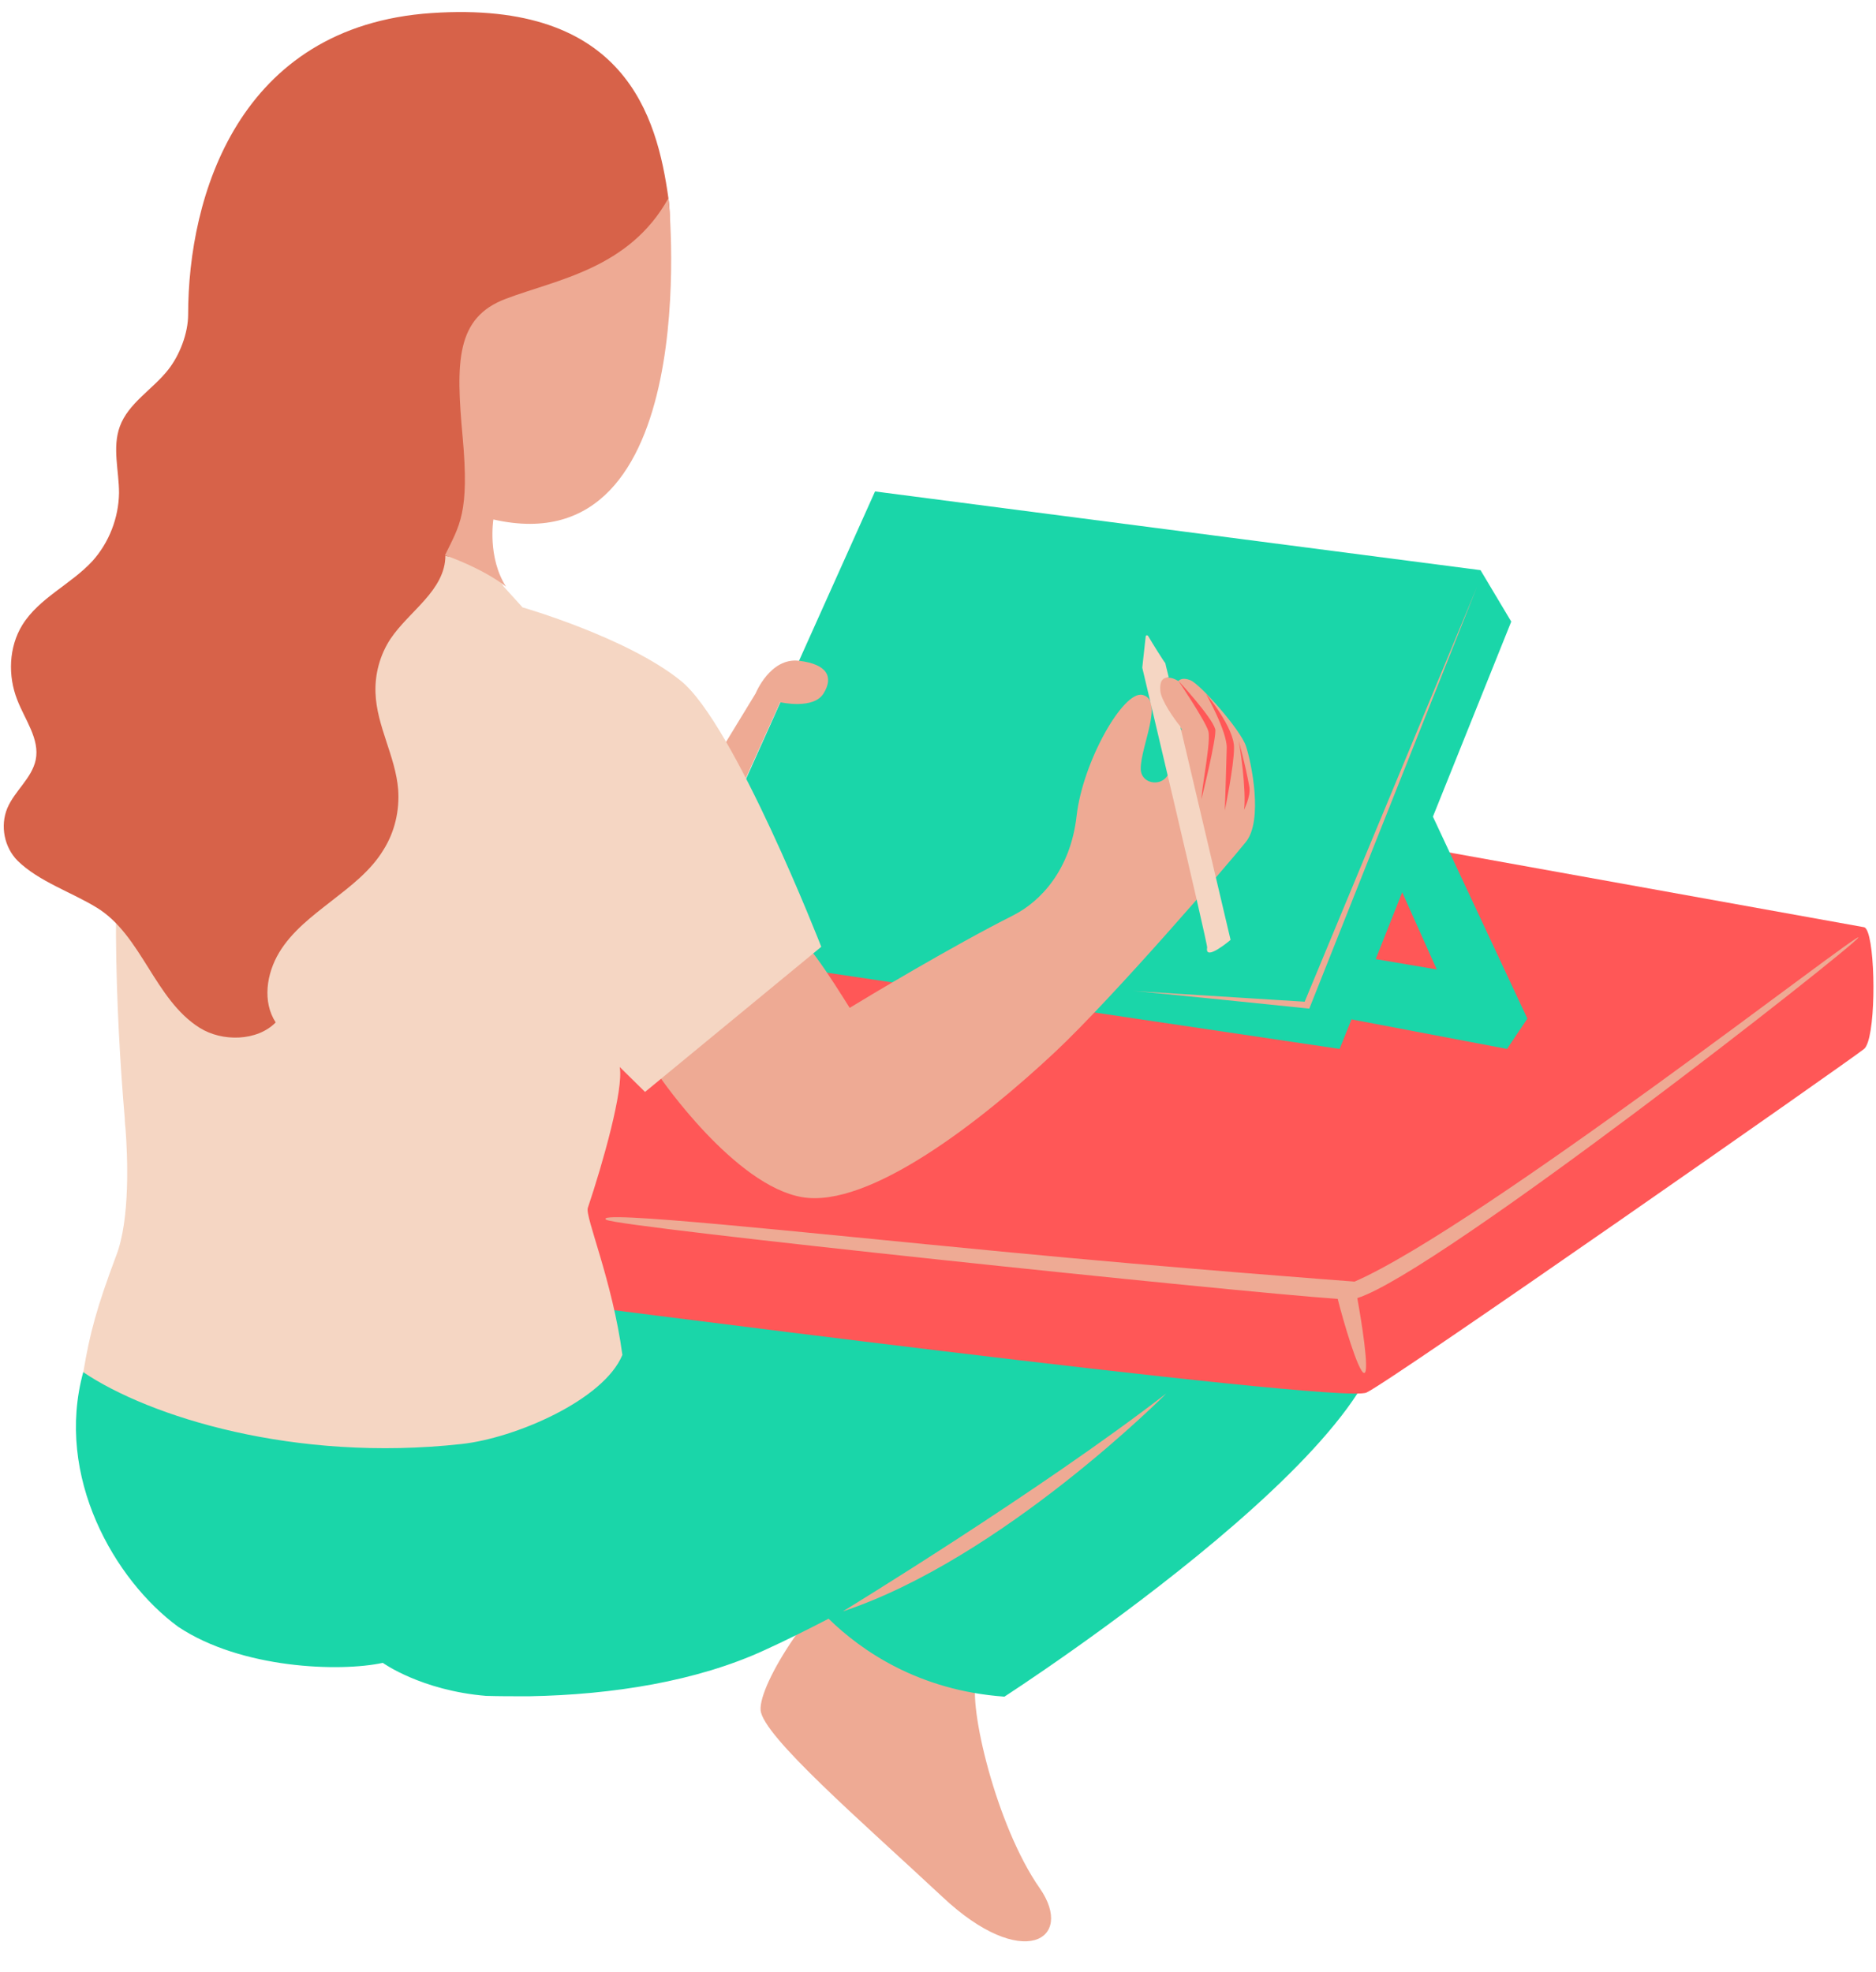 <?xml version="1.0" encoding="UTF-8" standalone="no"?><svg xmlns="http://www.w3.org/2000/svg" xmlns:xlink="http://www.w3.org/1999/xlink" fill="#000000" height="513.7" preserveAspectRatio="xMidYMid meet" version="1" viewBox="-1.0 -3.0 488.6 513.7" width="488.6" zoomAndPan="magnify"><g id="change1_1"><path d="M253.3,434.4c-2.2,6.7,5.1,38.1,16.5,54.4c9.3,13.4-4.5,21.9-25.4,2.2c-21-19.6-46.8-41.9-47.3-48.6 s13.8-29.9,29.9-41C243,390.3,253.3,434.4,253.3,434.4z" fill="#eeaa94"/></g><g id="change2_1"><path d="M260.6,438.9c-22.4-1.6-37.3-12-45.8-20.3c-5.4,2.8-11,5.6-16.7,8.2c-17.6,8.1-39.5,11.6-61.2,12 c-0.4,0-0.9,0-1.3,0c-3.3,0-6.7,0-10-0.1c-16.9-1.4-26.9-8.6-26.9-8.6c-11.1,2.4-36.8,1.6-53.3-9.4c-16.5-12.1-32.2-39.1-24.7-66.4 c0,0,77.6-36.6,116.6-45.5c26-5.9,92.9,17,134.5,33c39.4-26,73-25.4,85.2-6.5C375.7,364.6,260.6,438.9,260.6,438.9z" fill="#1ad6a9"/></g><g id="change3_1"><path d="M484.5,270.2c-3.4,2.8-122.8,86.3-129.6,89.5c-6.8,3.2-217.3-24.2-217.3-24.2l2.2-29.6l-64.1-9l138.5-107.1 l270.3,48.7c0.4,0.1,0.7,0.6,1,1.4C487.6,245.8,487.5,267.7,484.5,270.2z" fill="#ff5757"/></g><g id="change2_2"><path d="M396.8,262.3l-24.6-52.6l20.4-50.8l-8-13.4L226.9,125l-53.5,119.2c-0.5,0,174.5,26,174.5,26l3.1-7.7 l40.5,7.7L396.8,262.3z M364.2,229.4l9,20.1l-15.9-2.7L364.2,229.4z" fill="#1ad6a9"/></g><g id="change1_2"><path d="M195.8,177.6c0,0,3.8-9.4,11.3-8.5s9,4.3,6.4,8.5c-2.6,4.3-11.3,2.3-11.3,2.3l-10.7,23.7l-4.9-10.9 L195.8,177.6z M323.5,191.3c-1.4-4.2-11.8-16-14.4-17.1c-2.4-1-3.2,0.2-3.2,0.2s-1.3-0.9-2.6-0.9c-0.6,0-3.3-0.5-3.8,0.1 c-1.7,3.3,5.2,10.6,6.8,12.7c0.3,0.4,0.5,0.6,0.5,0.6c-2,3.6-2.1,5.6-3.1,10.5c-1,4.9-7.6,4.2-7.6-0.2c0-5.9,6.1-17.8,0.5-19.2 c-5-1.3-15.6,17.4-17.2,31.5c-1.6,14.1-9.4,22.3-16.5,25.9c-15.7,7.9-38.2,21.4-42.6,24.1c-3.8-6-14.5-23.5-16.5-19.1l-32.8,37.3 c0,0,19.3,28.1,36.9,31.1c17.5,3,46.8-19.9,66-37.9c15.3-14.4,45.1-49,49.5-54.5C328.1,210.8,324.9,195.5,323.5,191.3z M294,255.1 c0.4-0.1,46,4.6,46,4.6s43.7-109.9,43.7-109.9s-44.9,108.1-44.9,108.1L294,255.1z" fill="#eeaa94"/></g><g id="change3_2"><path d="M311.9,205.2c0.1-1.5,0.4-3.8,0.8-6.3c0.6-4.1,1.5-9.8,1-11.5c-0.8-2.7-7.8-13.1-7.8-13.1s8.7,9.4,9.6,12.6 C316,188.8,311.9,205.2,311.9,205.2z M320.4,191.8c0.1-5.3-7.3-14.1-7.3-14.1s5.5,9.8,5.4,14.1c-0.1,4.7-0.5,16.1-0.5,16.3 C318,208,320.4,196.5,320.4,191.8z M324.4,202c-1-5.8-3-12.8-3-12.8c0.5,1.1,2.3,14.2,1.6,18.8C322.9,208,324.8,204.5,324.4,202z" fill="#ff5757"/></g><g id="change4_1"><path d="M29.2,324.2c3.8-9.6,3-26.5,2.5-33.1c-0.1-0.9-0.2-1.8-0.2-2.7l0,0c-2.4-27.9-3.9-67.4,0.6-92.3 c7.2-40,20.9-51.1,20.9-51.1s44.8-14.4,45.9-12.7c1.1,1.7,25.8,7.3,31.3,17.5l4.9,5.4c0,0,27.2,7.8,41.2,19.1 c14,11.3,36.6,69.3,36.6,69.3l-45.9,37.8l-6.6-6.5c1.1,5.7-4.4,25.1-8.3,36.7c-0.8,2.2,6.4,18.9,9,38.3c-4.9,11.8-28,21.7-41.9,23.2 c-43.5,4.8-81.3-7.1-98.5-18.7C22.4,344.1,24.3,337.3,29.2,324.2z M306.4,186.2c-1.4-1.7-5-6.7-5.2-9.3c-0.2-2.8,0.8-3.4,2.2-3.5 c-0.6-2.3-0.9-3.7-0.9-3.7c-0.2-0.1-3.4-5.2-4.5-7.1c-0.2-0.2-0.5-0.2-0.6,0.1l-0.9,8.2c0,0,17.1,72.1,16.9,72.9 c-0.7,3.8,6.1-2,6.1-2S311.4,207.4,306.4,186.2z" fill="#f5d6c3"/></g><g id="change5_1"><path d="M51,264.7c-5.9-3.7-9.7-9.8-13.4-15.7c-3.7-5.9-7.5-12-13.4-15.6c-6.5-4-15.1-6.8-20.6-12.2 c-3.5-3.5-4.6-9.1-2.7-13.7c1.9-4.5,6.4-7.8,7.4-12.6c1.1-5.4-2.8-10.4-4.8-15.6c-2.5-6.3-2.2-13.8,1.3-19.5 c4.4-7.1,12.7-10.6,18.3-16.7c4.3-4.8,6.8-11.2,6.9-17.7c0-5.8-1.8-11.8,0.2-17.3c2.2-6.1,8.6-9.7,12.6-14.8c3-3.8,5.2-9.5,5.2-14.4 c0-30.6,13-75.1,63.4-78.5s58.7,26.8,61.7,48.3c3.4,24.8-20.6,45.3-36.8,64.4c-3.5,4.1-7.1,8.3-9.2,13.3c-2.3,5.5-3.3,12.3-8.4,15.3 c-0.5,0.3-3.3,0.4-3.7,0c0,4.5-2.4,8.2-5.4,11.6c-3,3.4-6.4,6.4-8.9,10.1c-2.7,4.1-4.1,9.1-3.9,14.1c0.3,8.6,5.2,16.5,5.9,25.1 c0.4,5.5-0.9,11.1-3.8,15.7c-3.3,5.5-8.6,9.5-13.6,13.4s-10.3,7.9-13.6,13.4c-3.3,5.5-4.4,12.8-0.9,18.2 C66,268.2,56.9,268.4,51,264.7z" fill="#d76249"/></g><g id="change1_3"><path d="M218.5,416.7c0,0,51.3-31.3,84.3-56.8C302.8,359.9,260.1,402.9,218.5,416.7z M173.1,48.6 C162.9,67,144,69.8,130.8,74.8c-13.1,4.9-13.1,16.4-11.3,36.1s-0.8,22.9-4.6,30.7c11,4,15.9,8.2,15.9,8.2 c-4.9-7.6-3.3-17.5-3.3-17.5C182.3,144.8,173.4,50.4,173.1,48.6z M483,241.2c1.5-2.7-98.6,75.4-131.2,89.6c0,0-46-3.4-91.7-7.8 c-53.3-5.1-107.3-11-103.2-8.3c2.9,1.9,163.8,18.8,190.5,20.6c1.4,5.6,5.4,19.3,6.9,19.3c1.5,0-0.8-14.1-1.8-19.5 C373.7,328.4,481.6,243.7,483,241.2z" fill="#eeaa94"/></g></svg>